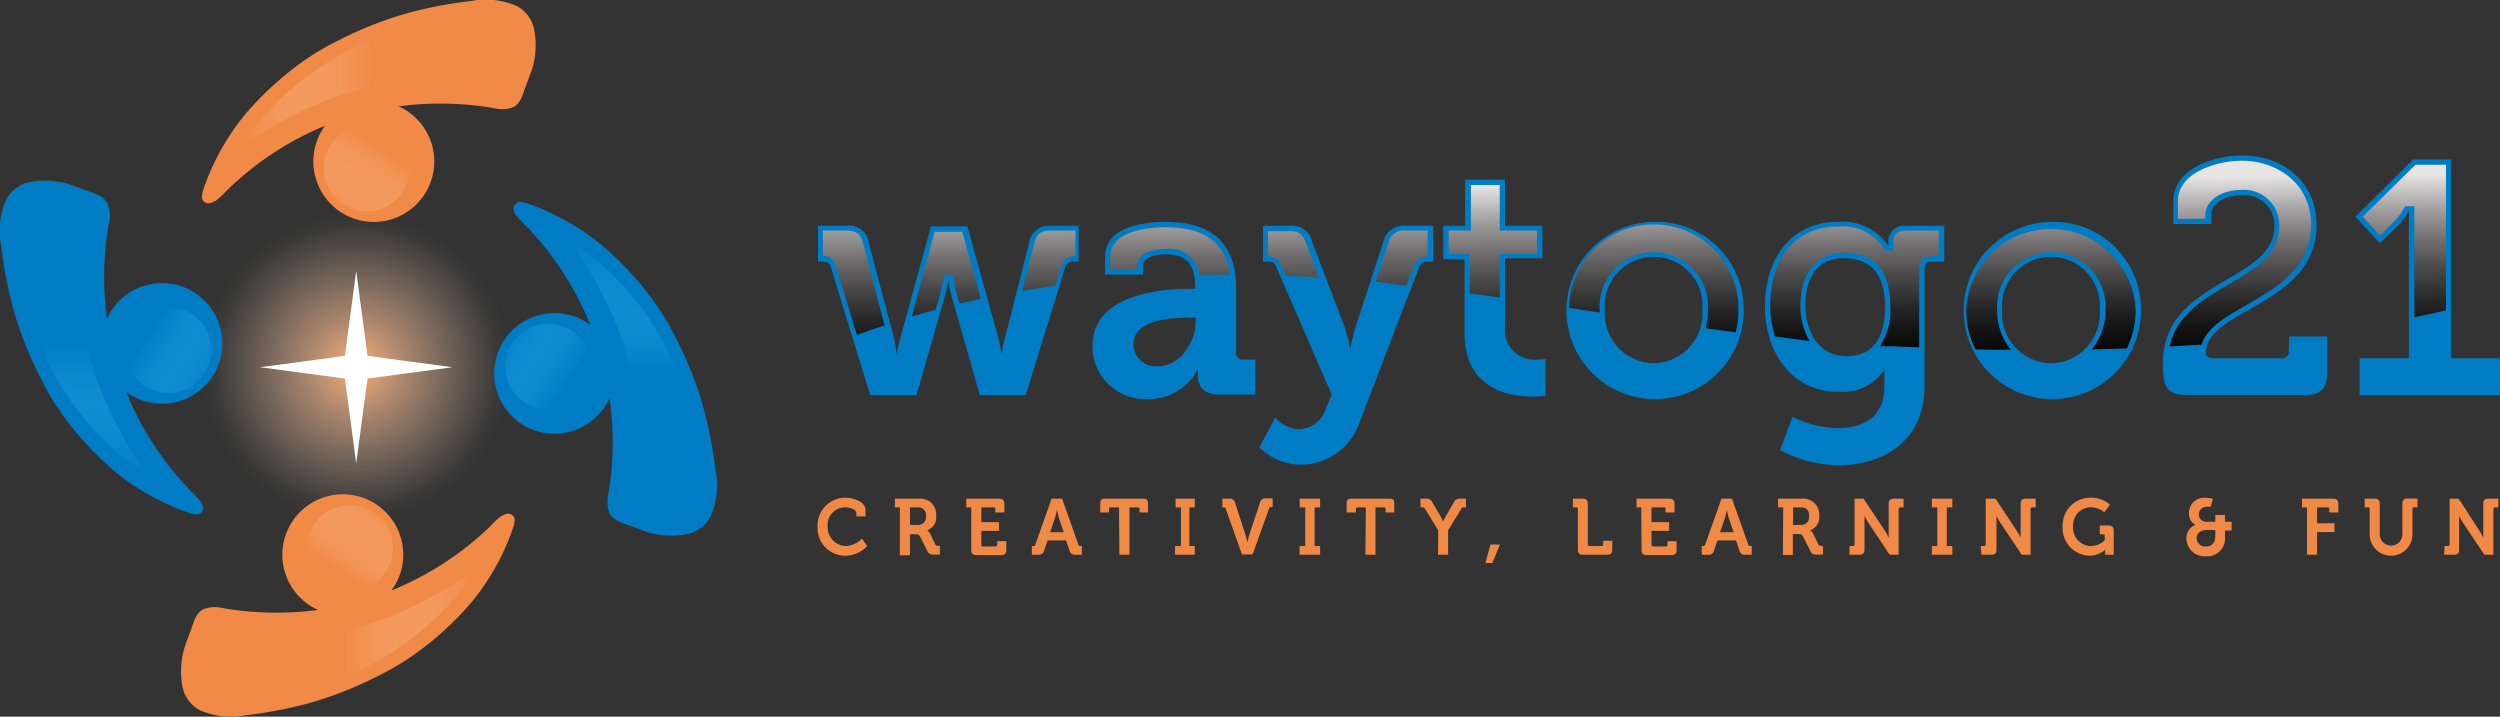 <svg xmlns="http://www.w3.org/2000/svg" xmlns:xlink="http://www.w3.org/1999/xlink" viewBox="0 0 181.08 51.91"><rect x="0" y="0" width="181.08" height="51.91" fill="#333333" stroke="none"/><defs><style>.cls-1{isolation:isolate;}.cls-2{fill:url(#radial-gradient);}.cls-3{fill:#fff;}.cls-4{fill:#f18947;}.cls-5{fill:url(#linear-gradient);}.cls-6{fill:url(#linear-gradient-2);}.cls-7{fill:url(#linear-gradient-3);}.cls-8{fill:url(#linear-gradient-4);}.cls-9{fill:#007cc4;}.cls-10{fill:url(#linear-gradient-5);}.cls-11{fill:url(#linear-gradient-6);}.cls-12{fill:url(#linear-gradient-7);}.cls-13{fill:url(#linear-gradient-8);}.cls-14{fill:#f18946;}.cls-15{mix-blend-mode:overlay;}.cls-16{fill:url(#linear-gradient-9);}.cls-17{fill:url(#linear-gradient-10);}.cls-18{fill:url(#linear-gradient-11);}.cls-19{fill:url(#linear-gradient-12);}.cls-20{fill:url(#linear-gradient-13);}.cls-21{fill:url(#linear-gradient-14);}.cls-22{fill:url(#linear-gradient-15);}.cls-23{fill:url(#linear-gradient-16);}.cls-24{fill:url(#linear-gradient-17);}.cls-25{fill:url(#linear-gradient-18);}.cls-26{fill:url(#linear-gradient-19);}.cls-27{fill:url(#linear-gradient-20);}</style><radialGradient id="radial-gradient" cx="30.26" cy="36.9" r="20.07" gradientUnits="userSpaceOnUse"><stop offset="0" stop-color="#f5a874"/><stop offset="0.04" stop-color="#f5ac7a" stop-opacity="0.92"/><stop offset="0.18" stop-color="#f7bb91" stop-opacity="0.6"/><stop offset="0.32" stop-color="#f9c8a4" stop-opacity="0.34"/><stop offset="0.43" stop-color="#fad1b2" stop-opacity="0.16"/><stop offset="0.51" stop-color="#fbd6ba" stop-opacity="0.04"/><stop offset="0.56" stop-color="#fbd8bd" stop-opacity="0"/></radialGradient><linearGradient id="linear-gradient" x1="-211.62" y1="-1032.45" x2="-191.63" y2="-1032.45" gradientTransform="translate(-169.7 -1016.31) rotate(180)" gradientUnits="userSpaceOnUse"><stop offset="0.52" stop-color="#facea7" stop-opacity="0"/><stop offset="1" stop-color="#f18947"/></linearGradient><linearGradient id="linear-gradient-2" x1="-205.29" y1="-1031.86" x2="-198.43" y2="-1042.28" xlink:href="#linear-gradient"/><linearGradient id="linear-gradient-3" x1="-4804.21" y1="-311.58" x2="-4784.22" y2="-311.58" gradientTransform="translate(4823.12 367.97)" xlink:href="#linear-gradient"/><linearGradient id="linear-gradient-4" x1="-4797.88" y1="-310.99" x2="-4791.03" y2="-321.41" gradientTransform="translate(4823.12 367.97)" xlink:href="#linear-gradient"/><linearGradient id="linear-gradient-5" x1="430.66" y1="-523.64" x2="450.64" y2="-523.64" gradientTransform="translate(-513.35 -405.9) rotate(90)" gradientUnits="userSpaceOnUse"><stop offset="0.52" stop-color="#3bbeef" stop-opacity="0"/><stop offset="1" stop-color="#007cc4"/></linearGradient><linearGradient id="linear-gradient-6" x1="436.98" y1="-523.05" x2="443.84" y2="-533.47" xlink:href="#linear-gradient-5"/><linearGradient id="linear-gradient-7" x1="-623.36" y1="-452.42" x2="-603.37" y2="-452.42" gradientTransform="translate(502.97 -575.6) rotate(-90)" xlink:href="#linear-gradient-5"/><linearGradient id="linear-gradient-8" x1="-617.04" y1="-451.84" x2="-610.18" y2="-462.26" gradientTransform="translate(502.97 -575.6) rotate(-90)" xlink:href="#linear-gradient-5"/><linearGradient id="linear-gradient-9" x1="152.92" y1="23.14" x2="153.11" y2="37.96" gradientUnits="userSpaceOnUse"><stop offset="0.01" stop-color="#e7e4e4"/><stop offset="0.04" stop-color="#dad7d7"/><stop offset="0.18" stop-color="#a19f9f"/><stop offset="0.33" stop-color="#706e6e"/><stop offset="0.48" stop-color="#484747"/><stop offset="0.62" stop-color="#282828"/><stop offset="0.75" stop-color="#121212"/><stop offset="0.88" stop-color="#050505"/><stop offset="1"/></linearGradient><linearGradient id="linear-gradient-10" x1="138.68" y1="23.32" x2="138.88" y2="38.14" xlink:href="#linear-gradient-9"/><linearGradient id="linear-gradient-11" x1="124.12" y1="23.51" x2="124.31" y2="38.33" xlink:href="#linear-gradient-9"/><linearGradient id="linear-gradient-12" x1="166.63" y1="22.96" x2="166.82" y2="37.78" xlink:href="#linear-gradient-9"/><linearGradient id="linear-gradient-13" x1="178.58" y1="22.81" x2="178.77" y2="37.63" xlink:href="#linear-gradient-9"/><linearGradient id="linear-gradient-14" x1="112.52" y1="23.66" x2="112.71" y2="38.48" xlink:href="#linear-gradient-9"/><linearGradient id="linear-gradient-15" x1="72.92" y1="24.17" x2="73.11" y2="38.99" xlink:href="#linear-gradient-9"/><linearGradient id="linear-gradient-16" x1="66.2" y1="24.25" x2="66.39" y2="39.07" xlink:href="#linear-gradient-9"/><linearGradient id="linear-gradient-17" x1="105.91" y1="23.74" x2="106.1" y2="38.56" xlink:href="#linear-gradient-9"/><linearGradient id="linear-gradient-18" x1="80.33" y1="24.07" x2="80.52" y2="38.89" xlink:href="#linear-gradient-9"/><linearGradient id="linear-gradient-19" x1="89.12" y1="23.96" x2="89.31" y2="38.78" xlink:href="#linear-gradient-9"/><linearGradient id="linear-gradient-20" x1="98.08" y1="23.84" x2="98.27" y2="38.66" xlink:href="#linear-gradient-9"/></defs><title>logo-way-02</title><g class="cls-1"><g id="Capa_1" data-name="Capa 1"><path class="cls-2" d="M50.33,36.9A20.07,20.07,0,1,1,30.26,16.83,20.07,20.07,0,0,1,50.33,36.9Z" transform="translate(-4.46 -10.3)"/><polygon class="cls-3" points="29.62 26.18 26.62 25.77 26.22 22.78 25.8 19.63 25.38 22.78 24.98 25.77 21.98 26.18 18.83 26.6 21.98 27.02 24.98 27.42 25.38 30.41 25.8 33.56 26.22 30.41 26.62 27.42 29.62 27.02 32.77 26.6 29.62 26.18"/><path class="cls-4" d="M19.41,25a.51.51,0,0,0,.32,0,1.11,1.11,0,0,0,.29-.14l.05,0a7,7,0,0,0,.84-.78A22.35,22.35,0,0,1,28,19.41,4.38,4.38,0,1,0,33.33,18a23.12,23.12,0,0,1,6.83.12,2.41,2.41,0,0,0,1.48-.06c.54-.28.68-.9.87-1.43.08-.21.18-.46.27-.73a5.88,5.88,0,0,0,.34-3.61,2.51,2.51,0,0,0-1.18-1.53,5.64,5.64,0,0,0-3.4-.38,30,30,0,0,0-4.59.88,26.66,26.66,0,0,0-4.86,1.91,19.16,19.16,0,0,0-3.87,2.48,23.37,23.37,0,0,0-2.94,2.86,17.35,17.35,0,0,0-3.12,5.6,2.1,2.1,0,0,0-.06.31A.47.47,0,0,0,19.41,25Z" transform="translate(-4.46 -10.3)"/><path class="cls-5" d="M40,11.3a1.89,1.89,0,0,1,1.64.59,3.82,3.82,0,0,1-.12,3.17l-.27.73c0,.1-.07.2-.11.31s-.1.3-.15.41l-.34-.06-.24,0a23.24,23.24,0,0,0-4-.34,24.76,24.76,0,0,0-3.22.21,20.38,20.38,0,0,0-4.79,1.14A26.73,26.73,0,0,0,21.93,21a17.45,17.45,0,0,1,1.39-2,22.64,22.64,0,0,1,2.78-2.7,21.58,21.58,0,0,1,8.2-4.11A26.58,26.58,0,0,1,37,11.66h.11c1-.14,1.93-.29,2.86-.35Z" transform="translate(-4.46 -10.3)"/><path class="cls-6" d="M27.91,22.51A3.11,3.11,0,1,1,31,25.61,3.11,3.11,0,0,1,27.91,22.51Z" transform="translate(-4.46 -10.3)"/><path class="cls-4" d="M41.42,47.53a.51.51,0,0,0-.32,0,.89.89,0,0,0-.29.15l-.05,0a7,7,0,0,0-.83.78,22.49,22.49,0,0,1-7.12,4.61,4.31,4.31,0,0,0,.86-2.59,4.38,4.38,0,1,0-6.17,4,23.12,23.12,0,0,1-6.83-.12,2.41,2.41,0,0,0-1.48.07c-.54.28-.68.89-.87,1.42-.08.21-.18.47-.27.73a6,6,0,0,0-.34,3.61,2.51,2.51,0,0,0,1.18,1.53,5.64,5.64,0,0,0,3.4.38,30,30,0,0,0,4.59-.88,26.66,26.66,0,0,0,4.86-1.91,19.56,19.56,0,0,0,3.87-2.47A22.79,22.79,0,0,0,38.55,54a17.35,17.35,0,0,0,3.12-5.6,2.1,2.1,0,0,0,.06-.31A.47.47,0,0,0,41.42,47.53Z" transform="translate(-4.46 -10.3)"/><path class="cls-7" d="M20.84,61.22a1.89,1.89,0,0,1-1.64-.59,3.82,3.82,0,0,1,.12-3.17l.27-.73.11-.3a4.11,4.11,0,0,1,.15-.42l.34.06.25,0a23,23,0,0,0,4,.34,24.76,24.76,0,0,0,3.22-.21,19.9,19.9,0,0,0,4.79-1.14,26.73,26.73,0,0,0,6.43-3.55,17.45,17.45,0,0,1-1.39,2,22,22,0,0,1-2.78,2.7,21.58,21.58,0,0,1-8.2,4.11,23.56,23.56,0,0,1-2.66.53h-.11c-1,.14-1.93.29-2.86.35Z" transform="translate(-4.46 -10.3)"/><path class="cls-8" d="M32.92,50a3.11,3.11,0,1,1-3.11-3.11A3.1,3.1,0,0,1,32.92,50Z" transform="translate(-4.46 -10.3)"/><path class="cls-9" d="M19.15,47.27a.59.59,0,0,0,0-.32,1.68,1.68,0,0,0-.15-.3l0,0a7.09,7.09,0,0,0-.78-.84,22.49,22.49,0,0,1-4.62-7.12,4.37,4.37,0,1,0-1.39-5.31,22.46,22.46,0,0,1,.12-6.83A2.41,2.41,0,0,0,12.22,25c-.28-.54-.9-.68-1.42-.87l-.73-.27a6,6,0,0,0-3.61-.34,2.56,2.56,0,0,0-1.53,1.19,5.5,5.5,0,0,0-.38,3.4,29.62,29.62,0,0,0,.88,4.58,25.69,25.69,0,0,0,1.91,4.86,18.69,18.69,0,0,0,2.47,3.87,23.53,23.53,0,0,0,2.87,2.95,17.66,17.66,0,0,0,5.59,3.12l.31.06A.51.51,0,0,0,19.15,47.27Z" transform="translate(-4.46 -10.3)"/><path class="cls-10" d="M5.46,26.69A1.92,1.92,0,0,1,6.05,25a3.8,3.8,0,0,1,3.16.13l.74.27.3.1.42.15c0,.1,0,.23-.06.34l0,.25a24.14,24.14,0,0,0-.34,4,23,23,0,0,0,.22,3.22,19.33,19.33,0,0,0,1.14,4.79,26.35,26.35,0,0,0,3.54,6.43,15.93,15.93,0,0,1-2-1.39,21.39,21.39,0,0,1-6.8-11,23.81,23.81,0,0,1-.53-2.65l0-.12c-.14-.94-.28-1.92-.34-2.86Z" transform="translate(-4.46 -10.3)"/><path class="cls-11" d="M16.66,38.77a3.11,3.11,0,1,1,3.11-3.11A3.11,3.11,0,0,1,16.66,38.77Z" transform="translate(-4.46 -10.3)"/><path class="cls-9" d="M41.68,25.25a.59.59,0,0,0,0,.32,1.17,1.17,0,0,0,.14.3l0,0a6.4,6.4,0,0,0,.79.84,22.45,22.45,0,0,1,4.61,7.12,4.37,4.37,0,1,0,1.39,5.31A22.46,22.46,0,0,1,48.54,46a2.41,2.41,0,0,0,.07,1.48c.28.54.9.68,1.42.87l.73.27a6,6,0,0,0,3.62.34,2.57,2.57,0,0,0,1.52-1.19,5.57,5.57,0,0,0,.39-3.4,30.88,30.88,0,0,0-.89-4.58,25.69,25.69,0,0,0-1.91-4.86A18.69,18.69,0,0,0,51,31.07a23.53,23.53,0,0,0-2.87-2.95A17.66,17.66,0,0,0,42.56,25l-.31-.06A.51.51,0,0,0,41.68,25.25Z" transform="translate(-4.46 -10.3)"/><path class="cls-12" d="M55.37,45.83a1.92,1.92,0,0,1-.59,1.65,3.83,3.83,0,0,1-3.16-.12l-.73-.27L50.58,47l-.42-.15c0-.1,0-.23.06-.34l.05-.25a24.14,24.14,0,0,0,.34-4A24.64,24.64,0,0,0,50.4,39a19.81,19.81,0,0,0-1.15-4.79,26.35,26.35,0,0,0-3.54-6.43,15.93,15.93,0,0,1,2,1.39,21.39,21.39,0,0,1,6.8,11A23.81,23.81,0,0,1,55,42.8l0,.12c.14.94.28,1.92.34,2.86Z" transform="translate(-4.46 -10.3)"/><path class="cls-13" d="M44.17,33.75a3.11,3.11,0,1,1-3.11,3.11A3.11,3.11,0,0,1,44.17,33.75Z" transform="translate(-4.46 -10.3)"/><path class="cls-14" d="M65.65,46.35c.51,0,1.5.22,1.5.91v.45h-.66v-.23c0-.3-.47-.43-.82-.43a1.26,1.26,0,0,0-1.26,1.37,1.36,1.36,0,0,0,1.28,1.43,1.67,1.67,0,0,0,1.2-.54l.38.54a2.16,2.16,0,0,1-1.59.7,2,2,0,0,1-2-2.13A2,2,0,0,1,65.65,46.35Z" transform="translate(-4.46 -10.3)"/><path class="cls-14" d="M69.64,47.05h-.36v-.63h1.77a1.14,1.14,0,0,1,1.22,1.22,1,1,0,0,1-.65,1.07h0a.47.47,0,0,1,.19.21l.38.78c.06.13.16.14.28.14h.07v.63h-.38c-.29,0-.42,0-.55-.3l-.5-1C71,49,70.94,49,70.73,49h-.36v1.52h-.73Zm1.3,1.27a.56.56,0,0,0,.59-.64.55.55,0,0,0-.57-.63h-.59v1.27Z" transform="translate(-4.46 -10.3)"/><path class="cls-14" d="M74.81,47.05h-.36v-.63h2.38c.26,0,.38.12.38.39v.61h-.66v-.24c0-.08,0-.13-.12-.13h-.89v1.07h1.28v.63H75.54v1a.12.12,0,0,0,.12.13h.91c.08,0,.12-.05.12-.13v-.25h.66v.62c0,.28-.11.39-.37.39H75.19c-.27,0-.38-.11-.38-.39Z" transform="translate(-4.46 -10.3)"/><path class="cls-14" d="M79.2,49.85h.09a.15.15,0,0,0,.17-.13l1.17-3.3h.76l1.17,3.3c0,.1.07.13.17.13h.09v.63h-.44a.4.4,0,0,1-.46-.33l-.25-.71H80.34l-.24.71a.4.4,0,0,1-.46.33H79.2Zm2.31-1-.34-1c-.07-.22-.16-.6-.16-.6h0s-.08.38-.15.6l-.34,1Z" transform="translate(-4.46 -10.3)"/><path class="cls-14" d="M85.51,47.05h-.6c-.08,0-.12.05-.12.13v.24h-.64v-.64c0-.27.09-.36.35-.36h2.75c.27,0,.36.09.36.36v.64H87v-.24a.12.12,0,0,0-.12-.13h-.61v3.43h-.73Z" transform="translate(-4.46 -10.3)"/><path class="cls-14" d="M89.57,49.85H90v-2.8h-.39v-.63H91v.63h-.39v2.8H91v.63H89.57Z" transform="translate(-4.46 -10.3)"/><path class="cls-14" d="M93.25,47.18c0-.1-.07-.13-.17-.13H93v-.63h.46a.4.4,0,0,1,.47.33L94.66,49a5.4,5.4,0,0,1,.15.59h0s.08-.36.15-.59l.76-2.27a.39.39,0,0,1,.46-.33h.46v.63h-.1c-.1,0-.14,0-.17.13l-1.18,3.3h-.77Z" transform="translate(-4.46 -10.3)"/><path class="cls-14" d="M98.59,49.85H99v-2.8h-.4v-.63h1.48v.63h-.4v2.8h.4v.63H98.59Z" transform="translate(-4.46 -10.3)"/><path class="cls-14" d="M103.39,47.05h-.6c-.08,0-.12.05-.12.13v.24H102v-.64c0-.27.09-.36.35-.36h2.75c.27,0,.35.09.35.36v.64h-.63v-.24a.12.12,0,0,0-.13-.13h-.6v3.43h-.73Z" transform="translate(-4.46 -10.3)"/><path class="cls-14" d="M108.63,48.71l-.93-1.52c-.07-.11-.1-.14-.23-.14h-.12v-.63h.37a.48.48,0,0,1,.51.3l.52.89a4.3,4.3,0,0,1,.24.46h0s.1-.22.24-.46l.52-.89a.47.47,0,0,1,.51-.3h.38v.63h-.13c-.12,0-.16,0-.23.14l-.93,1.52v1.77h-.73Z" transform="translate(-4.46 -10.3)"/><path class="cls-14" d="M113.1,49.74l-.54,1.34h-.51l.37-1.34Z" transform="translate(-4.46 -10.3)"/><path class="cls-14" d="M118.75,47.18a.12.12,0,0,0-.13-.13h-.23v-.63h.71c.26,0,.37.12.37.39v2.91a.12.12,0,0,0,.13.13h.85a.12.12,0,0,0,.13-.13v-.25h.66v.62c0,.28-.11.39-.38.39h-1.74c-.26,0-.37-.11-.37-.39Z" transform="translate(-4.46 -10.3)"/><path class="cls-14" d="M123.34,47.05H123v-.63h2.38c.26,0,.37.12.37.39v.61h-.66v-.24c0-.08,0-.13-.12-.13h-.89v1.07h1.28v.63h-1.28v1a.12.12,0,0,0,.13.13h.9a.12.12,0,0,0,.13-.13v-.25h.66v.62c0,.28-.12.39-.38.39h-1.79c-.26,0-.37-.11-.37-.39Z" transform="translate(-4.46 -10.3)"/><path class="cls-14" d="M127.72,49.85h.09a.15.15,0,0,0,.17-.13l1.17-3.3h.76l1.17,3.3a.15.15,0,0,0,.17.13h.09v.63h-.43a.4.4,0,0,1-.47-.33l-.24-.71h-1.34l-.24.71a.39.39,0,0,1-.46.33h-.44Zm2.31-1-.34-1c-.07-.22-.15-.6-.15-.6h0s-.08.38-.15.6l-.34,1Z" transform="translate(-4.46 -10.3)"/><path class="cls-14" d="M133.62,47.05h-.37v-.63H135a1.15,1.15,0,0,1,1.23,1.22,1,1,0,0,1-.66,1.07h0a.52.52,0,0,1,.2.21l.38.78c.06.13.15.14.28.14h.07v.63h-.39c-.29,0-.42,0-.54-.3l-.51-1c-.08-.16-.17-.19-.37-.19h-.37v1.52h-.72Zm1.3,1.27c.37,0,.58-.23.58-.64s-.21-.63-.57-.63h-.59v1.27Z" transform="translate(-4.46 -10.3)"/><path class="cls-14" d="M138.43,49.85h.24a.12.12,0,0,0,.12-.13v-3.3h.65l1.5,2.25c.15.23.32.57.32.57h0s0-.34,0-.57V46.81c0-.27.11-.39.37-.39h.71v.63h-.24a.12.12,0,0,0-.12.13v3.3h-.65l-1.49-2.24a5.6,5.6,0,0,1-.33-.57h0s0,.33,0,.57v1.85c0,.28-.12.39-.38.39h-.71Z" transform="translate(-4.46 -10.3)"/><path class="cls-14" d="M144.39,49.85h.39v-2.8h-.39v-.63h1.48v.63h-.4v2.8h.4v.63h-1.48Z" transform="translate(-4.46 -10.3)"/><path class="cls-14" d="M147.93,49.85h.24c.08,0,.12-.05.12-.13v-3.3H149l1.49,2.25c.15.23.33.57.33.57h0s0-.34,0-.57V46.81c0-.27.11-.39.38-.39h.71v.63h-.24a.12.12,0,0,0-.13.13v3.3h-.64l-1.5-2.24a5.6,5.6,0,0,1-.33-.57h0s0,.33,0,.57v1.85c0,.28-.11.39-.38.39h-.71Z" transform="translate(-4.46 -10.3)"/><path class="cls-14" d="M155.86,46.35a2,2,0,0,1,1.43.51l-.41.54a1.66,1.66,0,0,0-1-.36,1.3,1.3,0,0,0-1.26,1.38,1.31,1.31,0,0,0,1.29,1.43,1.41,1.41,0,0,0,1-.42v-.3c0-.09,0-.13-.12-.13h-.24v-.64h.64c.26,0,.37.12.37.39v1.73h-.62v-.19a1.54,1.54,0,0,1,0-.17h0a1.7,1.7,0,0,1-1.16.43,2,2,0,0,1-1.92-2.12A2,2,0,0,1,155.86,46.35Z" transform="translate(-4.46 -10.3)"/><path class="cls-14" d="M163.49,48.32h0a.92.92,0,0,1-.48-.89,1.09,1.09,0,0,1,1.19-1.07,2.18,2.18,0,0,1,.55.07l-.17.58a1.5,1.5,0,0,0-.27,0,.54.54,0,0,0-.58.54.52.52,0,0,0,.6.54h.59v-.49h.7v.49h.48v.64h-.48v.48a1.28,1.28,0,0,1-1.38,1.38,1.3,1.3,0,0,1-1.41-1.26A1,1,0,0,1,163.49,48.32Zm.75,1.56c.42,0,.68-.26.68-.75v-.44h-.59c-.46,0-.76.2-.76.6A.61.61,0,0,0,164.24,49.88Z" transform="translate(-4.46 -10.3)"/><path class="cls-14" d="M171.56,47.05h-.36v-.63h2.25c.27,0,.38.12.38.39v.61h-.66v-.24c0-.08,0-.13-.12-.13h-.76V48.2h1.26v.64h-1.26v1.64h-.73Z" transform="translate(-4.46 -10.3)"/><path class="cls-14" d="M176.1,47.18c0-.08,0-.13-.12-.13h-.24v-.63h.71c.27,0,.38.12.38.39V49a.82.82,0,1,0,1.64,0v-2.2c0-.27.11-.39.38-.39h.71v.63h-.24a.12.12,0,0,0-.12.13V49a1.55,1.55,0,0,1-3.1,0Z" transform="translate(-4.46 -10.3)"/><path class="cls-14" d="M181.53,49.85h.24c.08,0,.12-.05.12-.13v-3.3h.66L184,48.67a5.6,5.6,0,0,1,.33.57h0s0-.34,0-.57V46.81c0-.27.11-.39.38-.39h.71v.63h-.24c-.08,0-.12.05-.12.13v3.3h-.65l-1.5-2.24a5.6,5.6,0,0,1-.33-.57h0s0,.33,0,.57v1.85c0,.28-.11.39-.38.39h-.71Z" transform="translate(-4.46 -10.3)"/><path class="cls-9" d="M79,27.9l-1.73,6.81A11.23,11.23,0,0,0,77,36h0a9.26,9.26,0,0,0-.25-1.3l-2.22-8H71.89l-2.19,8a10.32,10.32,0,0,0-.28,1.3h0a11.23,11.23,0,0,0-.23-1.3L67.39,27.9a1.45,1.45,0,0,0-1.68-1.25h-2v2.6H64c.35,0,.53.07.65.43l2.84,9.24h3.36l2-7a12.75,12.75,0,0,0,.3-1.32h0a10.24,10.24,0,0,0,.28,1.32l2,7h3.33l2.85-9.24a.56.56,0,0,1,.65-.43h.33v-2.6h-2A1.45,1.45,0,0,0,79,27.9Z" transform="translate(-4.46 -10.3)"/><path class="cls-9" d="M94,35.81V31.25c0-2.74-1.17-4.88-5.13-4.88-1.24,0-4.37.24-4.37,2.52v1.3h2.76v-.65c0-.67,1.05-.82,1.58-.82,1.52,0,2.19.65,2.19,2.41v.09h-.37c-1.93,0-7.07.31-7.07,4.16a3.81,3.81,0,0,0,4.06,3.82A3.88,3.88,0,0,0,91.22,37h0s0,.22,0,.53c0,.72.42,1.35,1.51,1.35h2.66V36.34h-.93A.47.47,0,0,1,94,35.81ZM91.06,33.6c0,1.49-1.12,3.22-2.7,3.22a1.6,1.6,0,0,1-1.8-1.58c0-1.71,2.45-1.93,4-1.93h.51Z" transform="translate(-4.46 -10.3)"/><path class="cls-9" d="M104.66,27.81l-2,6.13a15.3,15.3,0,0,0-.4,1.63h0a12.71,12.71,0,0,0-.42-1.63l-2.34-6.13a1.45,1.45,0,0,0-1.56-1.16h-2v2.6h.35a.55.55,0,0,1,.63.43l4,9.21-.4.94a2.12,2.12,0,0,1-2,1.56,2.53,2.53,0,0,1-1.7-.84l-1.14,2.16a4.33,4.33,0,0,0,3,1.25,4.51,4.51,0,0,0,4.3-3.19l4.26-11.09a.6.6,0,0,1,.68-.43h.35v-2.6h-2A1.48,1.48,0,0,0,104.66,27.81Z" transform="translate(-4.46 -10.3)"/><path class="cls-9" d="M113.47,34v-5h2.71V26.65h-2.71V23.31h-2.89v3.34H109v2.43h1.54v5.34c0,4.11,3.29,4.61,4.95,4.61a5.55,5.55,0,0,0,.91-.07V36.29a2.57,2.57,0,0,1-.54.05A2.14,2.14,0,0,1,113.47,34Z" transform="translate(-4.46 -10.3)"/><path class="cls-9" d="M124.23,26.37a6.42,6.42,0,1,0,6.53,6.41A6.32,6.32,0,0,0,124.23,26.37Zm0,10.24a3.6,3.6,0,0,1-3.53-3.83,3.55,3.55,0,1,1,7.07,0A3.6,3.6,0,0,1,124.23,36.61Z" transform="translate(-4.46 -10.3)"/><path class="cls-9" d="M141.23,27.78v.32h0a4,4,0,0,0-3.66-1.73c-3.43,0-5.27,2.74-5.27,6.1s1.93,6.21,5.34,6.21a3.65,3.65,0,0,0,3.31-1.59h0s0,.36,0,.65v.57c0,2.22-1.57,3-3.36,3a7.49,7.49,0,0,1-3.29-.82l-.91,2.41A9.31,9.31,0,0,0,137.59,44c3.1,0,6.27-1.58,6.27-5.79V29.73a.46.46,0,0,1,.52-.48h.91v-2.6h-2.76A1.14,1.14,0,0,0,141.23,27.78Zm-3,8.32c-1.91,0-3-1.58-3-3.72S136.24,29,138,29c1.61,0,3,.75,3,3.54S139.64,36.1,138.22,36.1Z" transform="translate(-4.46 -10.3)"/><path class="cls-9" d="M153,26.37a6.42,6.42,0,1,0,6.53,6.41A6.32,6.32,0,0,0,153,26.37Zm0,10.24a3.6,3.6,0,0,1-3.52-3.83,3.55,3.55,0,1,1,7.07,0A3.6,3.6,0,0,1,153,36.61Z" transform="translate(-4.46 -10.3)"/><path class="cls-9" d="M170.24,35.72a.47.47,0,0,1-.51.53h-4.85c-.45,0-.63-.12-.63-.44,0-3.1,8-3.43,8-9.2,0-3.18-2.47-5.05-5.37-5.05-2.14,0-5,1-5,3.29v1.68h2.76v-.74c0-.65.86-1.35,2.17-1.35a2.19,2.19,0,0,1,2.4,2.21c0,4.16-8.09,3.83-8.09,10,0,1.61.25,2.26,1.7,2.26h8.63c1.12,0,1.58-.49,1.58-1.64v-2.6h-2.75Z" transform="translate(-4.46 -10.3)"/><path class="cls-9" d="M182,36.25V21.85h-2.75L175.07,26l1.77,1.92,1.33-1.3a3.66,3.66,0,0,0,.72-1h.05s0,.58,0,1.15v9.48h-3.57v2.67h10.19V36.25Z" transform="translate(-4.46 -10.3)"/><g class="cls-15"><path class="cls-16" d="M150.12,35.64a4.41,4.41,0,0,1-1-2.86,3.93,3.93,0,1,1,7.84,0,4.4,4.4,0,0,1-1,2.83l2.55-.07a6.26,6.26,0,0,0,.64-2.76,6.14,6.14,0,0,0-12.27,0,6.12,6.12,0,0,0,.67,2.83C148.42,35.63,149.27,35.64,150.12,35.64Z" transform="translate(-4.46 -10.3)"/><path class="cls-17" d="M135.53,35a4.94,4.94,0,0,1-.66-2.6c0-2.35,1.21-3.8,3.16-3.8,2.22,0,3.35,1.32,3.35,3.92a4.71,4.71,0,0,1-.76,2.86l.85,0,2,.08V29.73a.85.85,0,0,1,.9-.87h.52V27h-2.37c-.85,0-.92.57-.92.74v.32l0,.38H141l-.11-.2a3.62,3.62,0,0,0-3.32-1.53c-3,0-4.89,2.25-4.89,5.72a7.43,7.43,0,0,0,.35,2.24Z" transform="translate(-4.46 -10.3)"/><path class="cls-18" d="M120.33,32.94a.81.81,0,0,1,0-.16,3.93,3.93,0,1,1,7.84,0,4.59,4.59,0,0,1-.18,1.3l2.19.29a6.3,6.3,0,0,0,.2-1.59,6.13,6.13,0,0,0-12.26-.18Z" transform="translate(-4.46 -10.3)"/><path class="cls-19" d="M164.21,25.79c0-.83,1-1.73,2.56-1.73a2.55,2.55,0,0,1,2.78,2.59c0,2.1-1.76,3.13-3.64,4.23s-3.8,2.23-4.31,4.52l2.34-.14c.33-1.21,1.73-2,3.2-2.85,2.21-1.27,4.72-2.7,4.72-5.8s-2.58-4.67-5-4.67c-1.93,0-4.65.91-4.65,2.91v1.3h2Z" transform="translate(-4.46 -10.3)"/><path class="cls-20" d="M177.89,26.31a3.55,3.55,0,0,0,.65-.85l.15-.22h.65v.4s0,.57,0,1.13v6.51c.77-.16,1.53-.32,2.29-.5V22.23h-2.21L175.6,26l1.26,1.36Z" transform="translate(-4.46 -10.3)"/><path class="cls-21" d="M110.9,31.55l2.19.3V28.7h2.7V27h-2.7V23.7H111V27h-1.61V28.7h1.54Z" transform="translate(-4.46 -10.3)"/><path class="cls-22" d="M72.23,32.74l.27-.93a12.24,12.24,0,0,0,.29-1.28l.1-.32h.66l0,.33a9.54,9.54,0,0,0,.27,1.27l.14.48,1.54-.35-1.34-4.85h-2L70.5,33.23C71.06,33.06,71.64,32.9,72.23,32.74Z" transform="translate(-4.46 -10.3)"/><path class="cls-23" d="M65,29.57l1.53,5c.63-.24,1.29-.47,2-.7L67,28c-.18-.75-.47-1-1.3-1H64.06v1.83A.91.91,0,0,1,65,29.57Z" transform="translate(-4.46 -10.3)"/><path class="cls-24" d="M106.32,31l.55-1.43a.94.94,0,0,1,1-.67V27h-1.62a1.1,1.1,0,0,0-1.22.89l-.93,2.81Z" transform="translate(-4.46 -10.3)"/><path class="cls-25" d="M80.9,31l.45-1.46a.92.92,0,0,1,1-.67V27H80.66c-.83,0-1.12.21-1.31,1l-.85,3.38C79.28,31.24,80.08,31.11,80.9,31Z" transform="translate(-4.46 -10.3)"/><path class="cls-26" d="M86.85,29.54c0-.89,1.06-1.2,2-1.2a2.17,2.17,0,0,1,2.49,1.86h2.21c-.33-2.34-1.84-3.44-4.67-3.44-.94,0-4,.16-4,2.14v.91h2Z" transform="translate(-4.46 -10.3)"/><path class="cls-27" d="M97.25,29.53l.32.75c.8,0,1.62.08,2.44.14l-.94-2.48c-.25-.69-.53-.9-1.2-.9H96.3v1.83A.91.91,0,0,1,97.25,29.53Z" transform="translate(-4.46 -10.3)"/></g></g></g></svg>